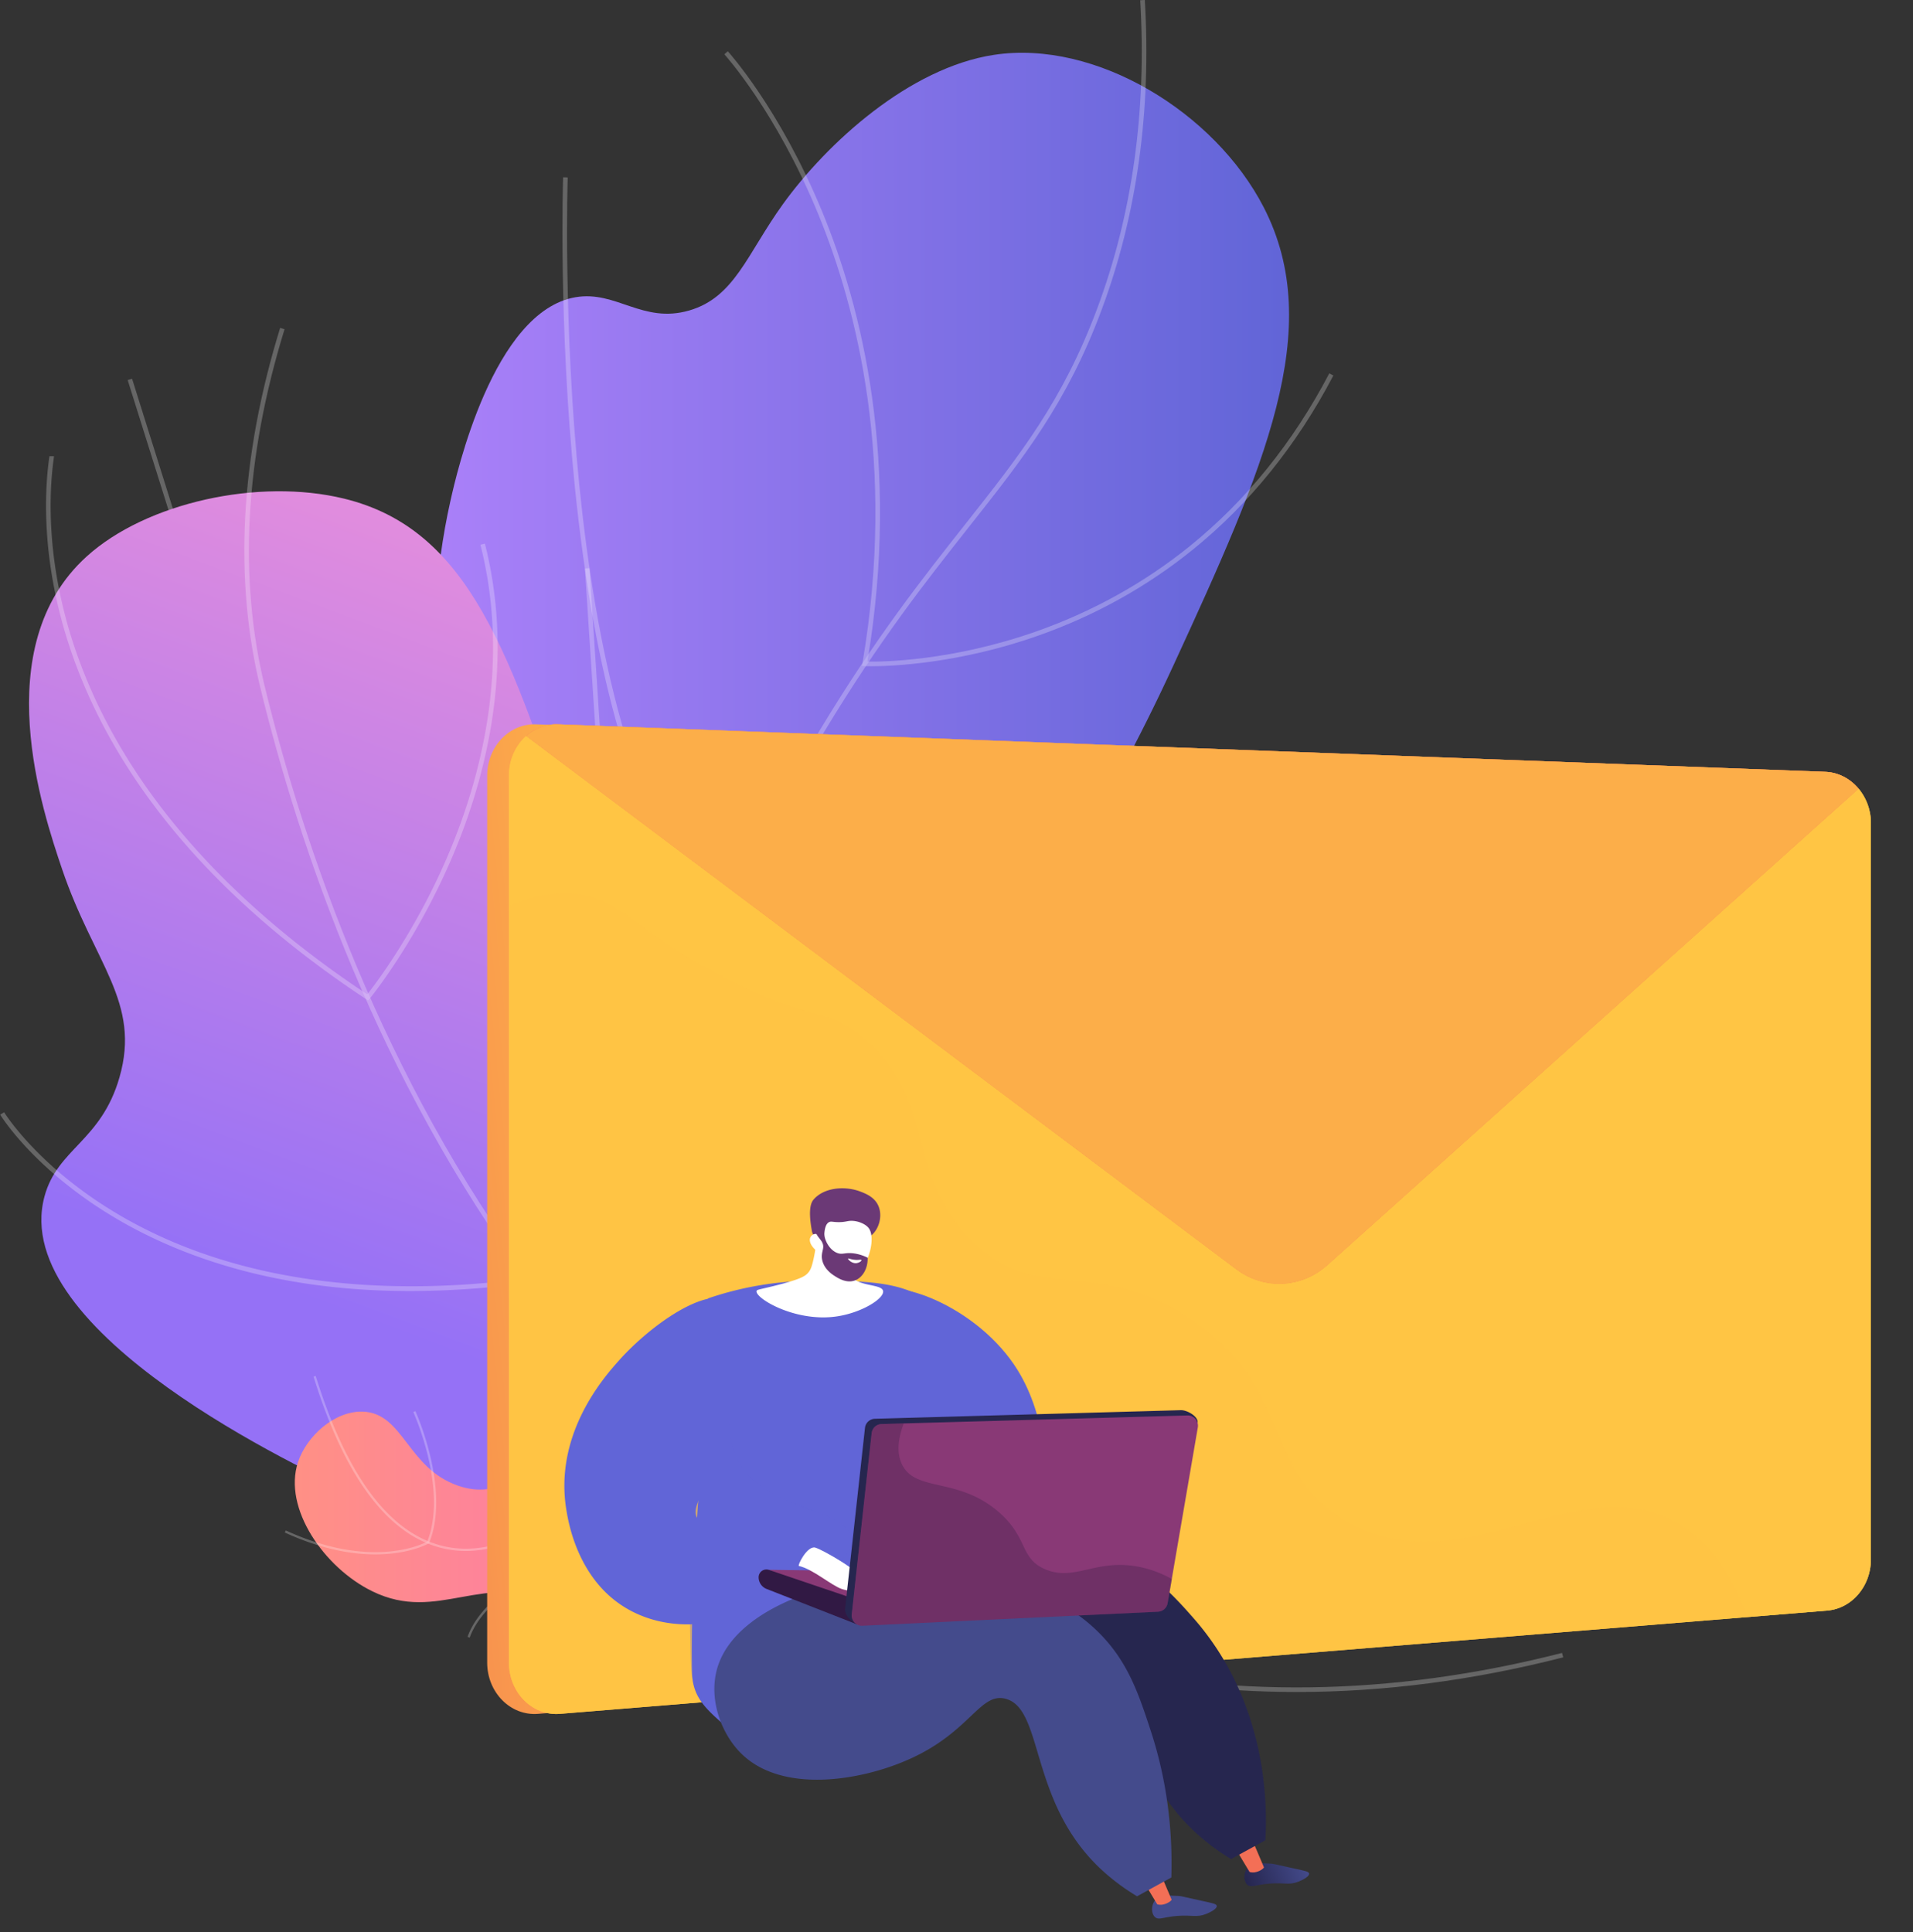 <?xml version="1.0" encoding="UTF-8"?>
<svg xmlns="http://www.w3.org/2000/svg" width="300" height="303" fill="none">
  <rect width="100%" height="100%" fill="#333333" stroke="none"/>
  <g clip-path="url(#a)">
    <path d="M142.999 255.697c-5.424-14.475-11.155-36.461-6.437-61.223 6.189-32.471 24.914-41.179 47.483-90.184 14.271-30.985 23.917-52.754 14.135-71.774-7.666-14.905-26.345-26.34-42.306-23.913-13.271 2.019-26.217 13.856-33.124 23.457-5.629 7.825-7.546 14.578-14.678 16.638-7.292 2.11-11.428-3.166-17.803-2.085-12.929 2.192-18.693 27.752-19.617 31.883-10.357 45.953 13.802 92.322 24.584 112.42 8.907 16.625 23.737 40.228 47.763 64.781Z" fill="url(#b)"></path>
    <g style="mix-blend-mode:soft-light" opacity=".5">
      <path d="M150.878 268.912c-14.309-15.391-25.527-30.86-33.341-45.979-11.564-22.372-15.288-43.349-11.069-62.349 3.3-14.862 11.606-28.643 22.115-46.091 8.716-14.467 16.191-23.926 22.786-32.27 8.554-10.823 15.31-19.372 20.718-33.894 5.495-14.749 7.757-30.996 6.724-48.29l.719-.043c1.039 17.395-1.238 33.741-6.768 48.58-5.443 14.625-12.234 23.212-20.828 34.086-6.581 8.327-14.042 17.768-22.733 32.192-10.887 18.077-18.755 31.132-22.03 45.879-4.181 18.831-.479 39.644 11.006 61.863 7.784 15.06 18.964 30.476 33.229 45.819l-.528.497Z" fill="#fff" style="mix-blend-mode:soft-light" opacity=".5"></path>
      <path d="M136.568 104.488c-.622 0-.963-.014-.983-.015l-.411-.02.069-.4c5.348-31.326-.822-55.631-6.937-70.503C121.678 17.432 113.68 8.608 113.6 8.522l.53-.487c.081.088 8.15 8.984 14.828 25.209 6.134 14.9 12.325 39.206 7.064 70.52 2.229.038 13.315-.053 26.716-4.816 8.768-3.117 16.798-7.6 23.867-13.31 8.833-7.144 16.189-16.254 21.856-27.077l.637.334c-5.715 10.916-13.136 20.107-22.056 27.32-7.137 5.768-15.242 10.285-24.092 13.427-12.605 4.468-23.192 4.846-26.382 4.846Z" fill="#fff" style="mix-blend-mode:soft-light" opacity=".5"></path>
      <path d="m112.69 144.046-.192-.177c-6.25-5.752-11.409-15.449-15.333-28.815-3.13-10.664-5.49-23.683-7.014-38.695-2.592-25.548-1.849-48.33-1.843-48.558l.72.024c-.008.227-.747 22.969 1.841 48.469 2.374 23.384 8.106 53.913 21.927 66.868 2.102-1.16 18.221-9.93 36.032-15.779 19.085-6.265 51.181 4.159 51.502 4.265l-.224.683c-.32-.103-32.192-10.457-51.055-4.263-18.939 6.218-35.962 15.754-36.132 15.849l-.229.129Z" fill="#fff" style="mix-blend-mode:soft-light" opacity=".5"></path>
      <path d="m114.272 216.677-.6-.39c-.14-.092-14.165-9.29-30.307-25.716-14.9-15.164-34.715-39.769-44.478-70.877L20.024 59.61l.687-.215 18.86 60.083c9.72 30.963 29.452 55.469 44.293 70.573 14.21 14.463 26.767 23.301 29.602 25.231-.476-9.677 1.904-18.359 7.087-25.815 4.241-6.105 10.354-11.401 18.17-15.739 13.281-7.373 27.085-9.457 27.222-9.477l.103.712c-.136.02-13.827 2.089-26.995 9.404-7.714 4.285-13.743 9.506-17.917 15.519-5.21 7.504-7.535 16.276-6.911 26.075l.046.716Z" fill="#fff" style="mix-blend-mode:soft-light" opacity=".5"></path>
    </g>
    <path d="M140.697 251.636c-24.405-.077-55.484-3.656-85.144-17.429-7.57-3.516-54.332-25.229-48.575-46.568 2.03-7.518 8.862-8.64 11.75-18.644 3.423-11.852-3.98-17.864-9.005-32.727-2.998-8.869-11.774-34.826 3.865-48.992 9.346-8.466 26.986-12.34 40.352-9.079 19.605 4.782 26.171 23.976 36.72 56.646 9.347 28.963 6.805 36.02 13.902 56.757 5.262 15.387 15.258 36.604 36.135 60.036Z" fill="url(#c)"></path>
    <g style="mix-blend-mode:soft-light" opacity=".5">
      <path d="M203.391 265.361c-12.274 0-24.286-1.469-35.959-4.409-32.833-8.266-61.176-28.252-84.241-59.402-23.983-32.388-36.256-68.739-42.326-93.531-4.229-17.26-3.195-36.307 3.07-56.597l.688.213c-6.227 20.167-7.256 39.08-3.06 56.216 6.06 24.728 18.295 60.982 42.206 93.274 22.964 31.017 51.171 50.908 83.838 59.133 24.522 6.174 50.549 5.829 77.359-1.027l.179.697c-14.169 3.62-28.124 5.433-41.754 5.433Z" fill="#fff" style="mix-blend-mode:soft-light" opacity=".5"></path>
      <path d="m57.74 156.916-.27-.179C5.244 122.22 6.165 83.14 7.692 71.985c.027-.205.053-.389.054-.434h.719a5.193 5.193 0 0 1-.062.529c-1.508 11.032-2.41 49.634 49.189 83.873 1.179-1.489 7.275-9.458 12.346-21.085 5.173-11.86 10.308-30.06 5.407-49.432l.697-.177c4.956 19.578-.23 37.951-5.452 49.916-5.655 12.955-12.575 21.405-12.644 21.489l-.206.252Z" fill="#fff" style="mix-blend-mode:soft-light" opacity=".5"></path>
      <path d="M64.355 202.48c-7.127 0-13.92-.617-20.321-1.854-9.464-1.827-18.098-5.001-25.662-9.434-6.735-3.946-11.357-8.181-14.05-11.039-2.926-3.105-4.236-5.247-4.29-5.341l.615-.373c.053.086 5.373 8.689 18.13 16.152 21.26 12.439 46.535 12.245 64.065 9.869 1.158-2.491 14.096-31.339 11.562-70.231l-2.678-41.077.719-.046 2.678 41.076c2.652 40.702-11.572 70.469-11.715 70.765l-.085.174-.19.025a138.64 138.64 0 0 1-18.778 1.334Z" fill="#fff" style="mix-blend-mode:soft-light" opacity=".5"></path>
    </g>
    <path d="M126.343 262.619c.063-2.479.206-17.099-10.555-26.055-9.01-7.497-20.768-6.954-23.492-6.828-10.967.514-13.685 5.59-20.431 3.277-8.012-2.748-8.571-11.417-14.97-11.623-4.417-.141-8.822 3.833-10.168 7.942-2.37 7.211 4.108 16.548 11.66 20.233 10.398 5.08 17.217-3.299 29.511 1.842 7.143 2.986 7.004 6.72 14.482 10.053 8.679 3.872 17.658 2.752 23.963 1.159Z" fill="url(#d)"></path>
    <g style="mix-blend-mode:soft-light" opacity=".5">
      <path d="M129.823 268.069c-3.7-4.829-7.688-9.43-11.942-13.779-8.485-8.674-12.743-13.027-17.871-14.825-6.64-2.332-11.859-.436-16.904 1.398-4.6 1.671-8.943 3.249-14.2 1.825-8.278-2.248-14.926-11.262-19.74-26.792l.344-.103c4.775 15.406 11.334 24.342 19.496 26.552 5.145 1.395 9.438-.165 13.981-1.816 5.106-1.855 10.386-3.774 17.152-1.4 5.203 1.826 9.48 6.2 18.004 14.913a151.585 151.585 0 0 1 11.97 13.811l-.29.216Z" fill="#fff" style="mix-blend-mode:soft-light" opacity=".5"></path>
      <path d="M58.854 243.782c-3.66 0-8.442-.789-14.19-3.435l.151-.326c13.412 6.173 21.466 2.14 22.185 1.753 3.273-8.259-2.13-20.195-2.186-20.314l.328-.151c.055.122 5.546 12.254 2.168 20.658l-.023.057-.052.03c-.055.03-3.012 1.728-8.38 1.728ZM73.662 256.828l-.34-.119c1.515-4.304 6.47-8.574 14.737-12.69a93.594 93.594 0 0 1 11.804-4.85c-1.862-8.18-22.121-7.982-22.32-7.976v-.36c.052 0 5.291-.065 10.669.924 7.275 1.335 11.327 3.86 12.042 7.498l.031.158-.153.048c-.231.077-22.927 7.3-26.47 17.367Z" fill="#fff" style="mix-blend-mode:soft-light" opacity=".5"></path>
      <path d="m88.454 260.674-.331-.141c2.607-6.088 8.462-9.308 16.933-9.311h.014c5.685 0 10.811 1.455 11.881 1.78 1.813-13.322-10.156-25.392-10.277-25.513l.254-.255c.123.124 12.343 12.443 10.351 26.028l-.032.211-.206-.067c-.221-.073-22.425-7.127-28.587 7.268Z" fill="#fff" style="mix-blend-mode:soft-light" opacity=".5"></path>
    </g>
    <path d="m282.816 121.044-198.738-7.445c-4.197-.158-7.678 3.492-7.678 8.054v139.096c0 4.689 3.672 8.388 7.978 8.037l198.738-16.192c3.872-.315 6.866-3.82 6.866-8.037V129.098c-.001-4.343-3.17-7.904-7.166-8.054Z" fill="url(#e)"></path>
    <path d="m286.232 121.044-198.738-7.445c-4.197-.158-7.678 3.492-7.678 8.054v139.096c0 4.689 3.672 8.388 7.978 8.037l198.738-16.192c3.873-.315 6.866-3.82 6.866-8.037V129.098c-.001-4.343-3.17-7.904-7.166-8.054Z" fill="url(#f)"></path>
    <path d="m208.208 198.395 83.272-74.687c-1.302-1.567-3.159-2.583-5.248-2.661l-198.738-7.445a7.026 7.026 0 0 0-4.982 1.843l111.327 83.613c4.387 3.296 10.255 3.024 14.369-.663Z" fill="url(#g)"></path>
    <path d="M208.208 198.395c-4.113 3.689-9.982 3.961-14.369.665L82.515 115.441c-1.643 1.476-2.695 3.706-2.695 6.211v139.096c0 4.689 3.672 8.388 7.978 8.037l198.738-16.192c3.873-.315 6.866-3.819 6.866-8.036v-115.46a8.424 8.424 0 0 0-1.917-5.393l-83.277 74.691Z" fill="url(#h)"></path>
    <path d="m208.208 198.395 83.272-74.687c-1.302-1.567-3.159-2.583-5.248-2.661l-198.738-7.445a7.026 7.026 0 0 0-4.982 1.843l111.327 83.613c4.387 3.296 10.255 3.024 14.369-.663Z" fill="url(#i)"></path>
    <path style="mix-blend-mode:multiply" opacity=".37" d="m291.481 123.704-83.273 74.691c-4.113 3.689-9.982 3.961-14.369.665L82.515 115.441c-1.643 1.476-2.695 3.706-2.695 6.211v20.514c4.022-1.836 7.426-2.188 10.193-1.936 7.647.693 9.474 5.878 24.119 13.363 13.693 6.998 15.129 4.016 21.166 9.087 11.628 9.771 6.543 21.048 16.735 31.539 10.613 10.923 19.771 2.443 34.948 12.828 16.037 10.974 10.904 23.931 24.119 31.538 18.515 10.666 37.422-9.671 53.161 1.069 4.758 3.248 7.8 8.365 9.757 13.959l12.508-1.02c3.873-.315 6.866-3.819 6.866-8.037V129.097a8.422 8.422 0 0 0-1.911-5.393Z" fill="url(#j)"></path>
    <path d="M161.727 234.05c3.234-1.792 2.288-11.961-2.099-19.104-6.227-10.145-19.876-14.988-22.674-11.966-2.864 3.091 5.379 14.7 6.719 16.586 4.857 6.838 14.231 16.604 18.054 14.484Z" fill="url(#k)"></path>
    <path d="M195.533 293.072c-.526.728-.529 1.963.059 2.507.587.543 1.3.007 3.492-.169 2.351-.188 3.024.298 4.567-.316.624-.25 1.713-.805 1.644-1.262-.052-.322-.648-.425-2.651-.859-2.843-.616-2.837-.669-3.43-.701-1.489-.082-2.984-.163-3.681.8Z" fill="url(#l)"></path>
    <path d="m196.613 289.086 1.606 3.78c-.065.219-1.184 1.05-2.259.719l-2.163-3.601 2.816-.898Z" fill="url(#m)"></path>
    <path d="M181.054 298.141c-.528.729-.53 1.965.058 2.508.589.544 1.301.006 3.492-.169 2.351-.188 3.024.299 4.568-.317.623-.248 1.712-.804 1.643-1.261-.05-.321-.647-.425-2.65-.859-2.844-.617-2.837-.668-3.43-.701-1.491-.081-2.985-.162-3.681.799Z" fill="url(#n)"></path>
    <path d="m182.132 294.156 1.605 3.78c-.066.22-1.183 1.051-2.26.719l-2.163-3.602 2.818-.897Z" fill="url(#o)"></path>
    <path d="M111.025 203.634a51.277 51.277 0 0 1 16.544-2.763c7.948 0 14.332 0 18.74 3.758 10.698 9.118-1.276 30.958 4.858 47.131.671 1.772 2.627 7.388.924 13.446-.308 1.116-.958 2.084-2.062 3.721-6.48 9.613-25.04 12.777-33.38 4.442-4.407-4.405-8.011-5.973-8.114-11.001-.417-19.838 2.662-39.631 2.49-58.734Z" fill="url(#p)"></path>
    <path style="mix-blend-mode:multiply" opacity=".3" d="M115.254 227.874c-1.516-4.148.054-8.898-3.324-10.971-1.239-.759-2.773-1.082-4.453-1.045.2 14.585.487 29.153.842 44.37.117 5.026.745 5.275 5.618 9.68 5.649 5.104 15.375 6.77 23.725 5.1-10.929-6.721-18.726-13.682-17.61-19.651 1.301-6.949 14.028-9.002 13.516-13.943-.548-5.233-15.002-4.468-18.314-13.54Z" fill="url(#q)"></path>
    <path d="M114.501 204.087c-3.675-2.482-12.531 3.774-17.435 9.281-2.28 2.559-10.221 11.469-8.248 23.438.321 1.952 1.801 11.07 9.608 15.538 6.984 3.999 16.433 2.97 23.99-2.694l3.1-2.752 3.05-3.297a24.499 24.499 0 0 0-8.127-4.477c-5.811-1.875-9.632.907-11.021-.924-1.711-2.26 3.498-6.455 4.865-16.013.37-2.58 4.322-15.33.218-18.1Z" fill="url(#r)"></path>
    <path d="M121.975 268.608c-1.549 8.12 2.568 4.435 11.174-1.051 9.065-5.777 29.272-14.866 39.276-6.977 7.452 5.875 3.847 16.858 15.518 27.227a34.019 34.019 0 0 0 5.124 3.754l5.368-2.947c.262-4.376.756-21.19-11.298-34.872-2.914-3.308-8.465-9.665-16.987-11.674-23.043-5.431-46.747 19.05-48.175 26.54Z" fill="url(#s)"></path>
    <path d="M112.32 262.254c-1.066 4.684.911 9.713 3.819 12.653 6.454 6.527 19.094 4.373 26.751.857 9.314-4.276 10.83-10.366 14.79-9.346 6.155 1.584 3.552 16.596 15.518 27.227a34.019 34.019 0 0 0 5.124 3.754l5.368-2.946c.314-10.159-1.603-18.059-3.244-23.059-1.883-5.734-3.571-10.871-8.264-15.487-5.833-5.736-12.792-7.209-16.778-8-16.867-3.345-40.315 2.179-43.084 14.347Z" fill="url(#t)"></path>
    <path d="m164.799 246.853-44.272-.662 11.773 5.683 32.613-2.135-.114-2.886Z" fill="url(#u)"></path>
    <path d="M118.967 247.367a1.975 1.975 0 0 0 1.297 1.849l14.146 5.546.065-3.845-13.946-4.725a1.22 1.22 0 0 0-1.074.198 1.221 1.221 0 0 0-.488.977Z" fill="url(#v)"></path>
    <path d="M125.285 245.592c-.273-.06 1.323-3.24 2.575-2.875 1.252.364 7.379 3.916 7.936 5.378l.556 1.462s-2.67.205-4.329-.348c-1.659-.554-4.533-3.125-6.738-3.617Z" fill="#fff"></path>
    <path d="m135.647 223.943-3.124 28.414c-.103.981 1.265 2.441 2.25 2.394l45.78-2.81a1.603 1.603 0 0 0 1.507-1.335l5.745-27.443c.172-.999-1.624-2.031-2.636-2.002l-47.975 1.348a1.609 1.609 0 0 0-1.547 1.434Z" fill="url(#w)"></path>
    <path d="m136.692 224.771-3.12 28.414a1.618 1.618 0 0 0 .426 1.275 1.603 1.603 0 0 0 1.245.504l46.359-2.195a1.611 1.611 0 0 0 1.507-1.335l4.735-27.569a1.606 1.606 0 0 0-.935-1.741 1.597 1.597 0 0 0-.691-.135l-47.975 1.348a1.608 1.608 0 0 0-1.551 1.434Z" fill="url(#x)"></path>
    <path style="mix-blend-mode:multiply" opacity=".3" d="M163.917 246.113c-4.048-1.715-2.619-4.988-7.395-9.064-6.307-5.379-12.736-3.046-14.984-7.214-.701-1.298-1.036-3.319.185-6.589l-3.474.103a1.605 1.605 0 0 0-1.551 1.43l-3.12 28.413a1.618 1.618 0 0 0 .426 1.275 1.597 1.597 0 0 0 1.245.504l46.359-2.195a1.611 1.611 0 0 0 1.507-1.335l.653-3.8a17.524 17.524 0 0 0-5.049-1.892c-6.806-1.385-10.145 2.339-14.802.364Z" fill="url(#y)"></path>
    <path d="M128.312 190.012a34.388 34.388 0 0 1-.616 6.881c-.356 1.834-.616 2.308-.941 2.692-.493.579-1.239 1.064-5.463 2.112-2.297.569-2.593.553-2.644.781-.248 1.113 6.018 4.905 12.492 3.991 3.962-.559 7.567-2.82 7.346-4.006-.222-1.186-4.181-.554-5.36-2.715-.821-1.503.103-3.638 1.187-5.405-1.055-1.971-4.951-2.358-6.001-4.331Z" fill="#fff"></path>
    <path d="M136.623 193.759c1.218-.965 1.821-3.049 1.124-4.647-.601-1.375-1.97-1.906-2.79-2.224-2.376-.924-5.733-.703-7.395 1.272-.985 1.17-.329 4.304-.244 4.86.102.627.49.936.789 1.47.41.739 1.057 1.912 2.099 3.863a10.37 10.37 0 0 1 .99-1.517 9.191 9.191 0 0 1 1.671-1.65c1.682-1.224 2.602-.511 3.756-1.427Z" fill="url(#z)"></path>
    <path d="M128.481 196.493s.924 3.061 4.182 3.687c2.92.561 5.016-5.767 3.539-7.611-.493-.616-1.669-1.123-2.738-1.104-.631.013-.894.206-1.926.206-.952 0-1.178-.166-1.505-.008-.411.195-.839.821-.767 2.854-.403-.698-1.005-1.082-1.528-.983a1.015 1.015 0 0 0-.48.273c-.589.629-.165 1.742 1.223 2.686Z" fill="#fff"></path>
    <path d="M130.003 191.242c.112.138-.446.545-.668 1.268-.431 1.403.561 3.48 1.989 4.006.844.308 1.218-.149 2.69.073.715.11 1.409.335 2.054.664.045 1.673-.783 3.115-2.01 3.564-1.322.484-2.63-.359-3.177-.712-.365-.236-1.54-.988-1.903-2.338-.379-1.407.498-1.968-.086-3.005-.296-.523-.779-.843-1.085-1.787a3.95 3.95 0 0 1-.149-.616c.948-.596 2.184-1.32 2.345-1.117Z" fill="url(#A)"></path>
    <path d="M134.879 197.56s-.703.162-1.759-.178c-.052-.016-.113-.016-.127.01-.051.095.514.73 1.197.719.483-.01.944-.344.911-.469-.009-.053-.112-.074-.222-.082Z" fill="#fff"></path>
  </g>
  <defs>
    <linearGradient id="b" x1="68.119" y1="131.987" x2="202.149" y2="131.987" gradientUnits="userSpaceOnUse">
      <stop stop-color="#AA80F9"></stop>
      <stop offset="1" stop-color="#6165D7"></stop>
    </linearGradient>
    <linearGradient id="c" x1="103.679" y1="94.063" x2="60.979" y2="208.681" gradientUnits="userSpaceOnUse">
      <stop stop-color="#E38DDD"></stop>
      <stop offset="1" stop-color="#9571F6"></stop>
    </linearGradient>
    <linearGradient id="d" x1="46.227" y1="242.738" x2="126.355" y2="242.738" gradientUnits="userSpaceOnUse">
      <stop stop-color="#FF9085"></stop>
      <stop offset="1" stop-color="#FB6FBB"></stop>
    </linearGradient>
    <linearGradient id="e" x1="119.889" y1="189.825" x2="31.344" y2="199.222" gradientUnits="userSpaceOnUse">
      <stop stop-color="#FFC444"></stop>
      <stop offset="1" stop-color="#F36F56"></stop>
    </linearGradient>
    <linearGradient id="f" x1="424094" y1="286318" x2="515992" y2="566384" gradientUnits="userSpaceOnUse">
      <stop stop-color="#FFC444"></stop>
      <stop offset="1" stop-color="#F36F56"></stop>
    </linearGradient>
    <linearGradient id="g" x1="452284" y1="181005" x2="455091" y2="34971.9" gradientUnits="userSpaceOnUse">
      <stop stop-color="#FFC444"></stop>
      <stop offset="1" stop-color="#F36F56"></stop>
    </linearGradient>
    <linearGradient id="h" x1="424133" y1="282982" x2="514030" y2="560255" gradientUnits="userSpaceOnUse">
      <stop stop-color="#FFC444"></stop>
      <stop offset="1" stop-color="#F36F56"></stop>
    </linearGradient>
    <linearGradient id="i" x1="409356" y1="167276" x2="465430" y2="-39982.5" gradientUnits="userSpaceOnUse">
      <stop stop-color="#FFC444"></stop>
      <stop offset="1" stop-color="#F36F56"></stop>
    </linearGradient>
    <linearGradient id="j" x1="471086" y1="241235" x2="545386" y2="495591" gradientUnits="userSpaceOnUse">
      <stop stop-color="#FFC444"></stop>
      <stop offset="1" stop-color="#F36F56"></stop>
    </linearGradient>
    <linearGradient id="k" x1="49125.8" y1="82359.4" x2="51041.7" y2="80306.5" gradientUnits="userSpaceOnUse">
      <stop stop-color="#AA80F9"></stop>
      <stop offset="1" stop-color="#6165D7"></stop>
    </linearGradient>
    <linearGradient id="l" x1="204.817" y1="292.294" x2="195.716" y2="295.915" gradientUnits="userSpaceOnUse">
      <stop stop-color="#444B8C"></stop>
      <stop offset="1" stop-color="#26264F"></stop>
    </linearGradient>
    <linearGradient id="m" x1="36.154" y1="15780.1" x2="-254.836" y2="15479.7" gradientUnits="userSpaceOnUse">
      <stop stop-color="#FFC444"></stop>
      <stop offset="1" stop-color="#F36F56"></stop>
    </linearGradient>
    <linearGradient id="n" x1="14273.3" y1="11875.3" x2="15240.7" y2="11875.3" gradientUnits="userSpaceOnUse">
      <stop stop-color="#444B8C"></stop>
      <stop offset="1" stop-color="#26264F"></stop>
    </linearGradient>
    <linearGradient id="o" x1="-570.269" y1="15996.8" x2="-861.214" y2="15696.4" gradientUnits="userSpaceOnUse">
      <stop stop-color="#FFC444"></stop>
      <stop offset="1" stop-color="#F36F56"></stop>
    </linearGradient>
    <linearGradient id="p" x1="65227.5" y1="224178" x2="83182.7" y2="211157" gradientUnits="userSpaceOnUse">
      <stop stop-color="#AA80F9"></stop>
      <stop offset="1" stop-color="#6165D7"></stop>
    </linearGradient>
    <linearGradient id="q" x1="44506" y1="172854" x2="57331" y2="164653" gradientUnits="userSpaceOnUse">
      <stop stop-color="#AA80F9"></stop>
      <stop offset="1" stop-color="#6165D7"></stop>
    </linearGradient>
    <linearGradient id="r" x1="53738.5" y1="142031" x2="66171.3" y2="129719" gradientUnits="userSpaceOnUse">
      <stop stop-color="#AA80F9"></stop>
      <stop offset="1" stop-color="#6165D7"></stop>
    </linearGradient>
    <linearGradient id="s" x1="119510" y1="141927" x2="129992" y2="114585" gradientUnits="userSpaceOnUse">
      <stop stop-color="#444B8C"></stop>
      <stop offset="1" stop-color="#26264F"></stop>
    </linearGradient>
    <linearGradient id="t" x1="124125" y1="123052" x2="110196" y2="151500" gradientUnits="userSpaceOnUse">
      <stop stop-color="#444B8C"></stop>
      <stop offset="1" stop-color="#26264F"></stop>
    </linearGradient>
    <linearGradient id="u" x1="149.24" y1="265.156" x2="143.884" y2="249.982" gradientUnits="userSpaceOnUse">
      <stop stop-color="#311944"></stop>
      <stop offset="1" stop-color="#893976"></stop>
    </linearGradient>
    <linearGradient id="v" x1="24806.8" y1="23969.5" x2="24899.7" y2="25124.3" gradientUnits="userSpaceOnUse">
      <stop stop-color="#311944"></stop>
      <stop offset="1" stop-color="#893976"></stop>
    </linearGradient>
    <linearGradient id="w" x1="109116" y1="93087" x2="106493" y2="86955" gradientUnits="userSpaceOnUse">
      <stop stop-color="#444B8C"></stop>
      <stop offset="1" stop-color="#26264F"></stop>
    </linearGradient>
    <linearGradient id="x" x1="96568.6" y1="99267.4" x2="101650" y2="82271.2" gradientUnits="userSpaceOnUse">
      <stop stop-color="#311944"></stop>
      <stop offset="1" stop-color="#893976"></stop>
    </linearGradient>
    <linearGradient id="y" x1="83822" y1="86310.8" x2="108358" y2="86310.8" gradientUnits="userSpaceOnUse">
      <stop stop-color="#311944"></stop>
      <stop offset="1" stop-color="#893976"></stop>
    </linearGradient>
    <linearGradient id="z" x1="-10437.3" y1="23654.8" x2="-8993.74" y2="21783.7" gradientUnits="userSpaceOnUse">
      <stop stop-color="#311944"></stop>
      <stop offset="1" stop-color="#6B3976"></stop>
    </linearGradient>
    <linearGradient id="A" x1="-8128.14" y1="19469.9" x2="-6929.4" y2="17989.5" gradientUnits="userSpaceOnUse">
      <stop stop-color="#311944"></stop>
      <stop offset="1" stop-color="#6B3976"></stop>
    </linearGradient>
    <clipPath id="a">
      <path fill="#fff" d="M0 0h300v302.326H0z"></path>
    </clipPath>
  </defs>
</svg>
